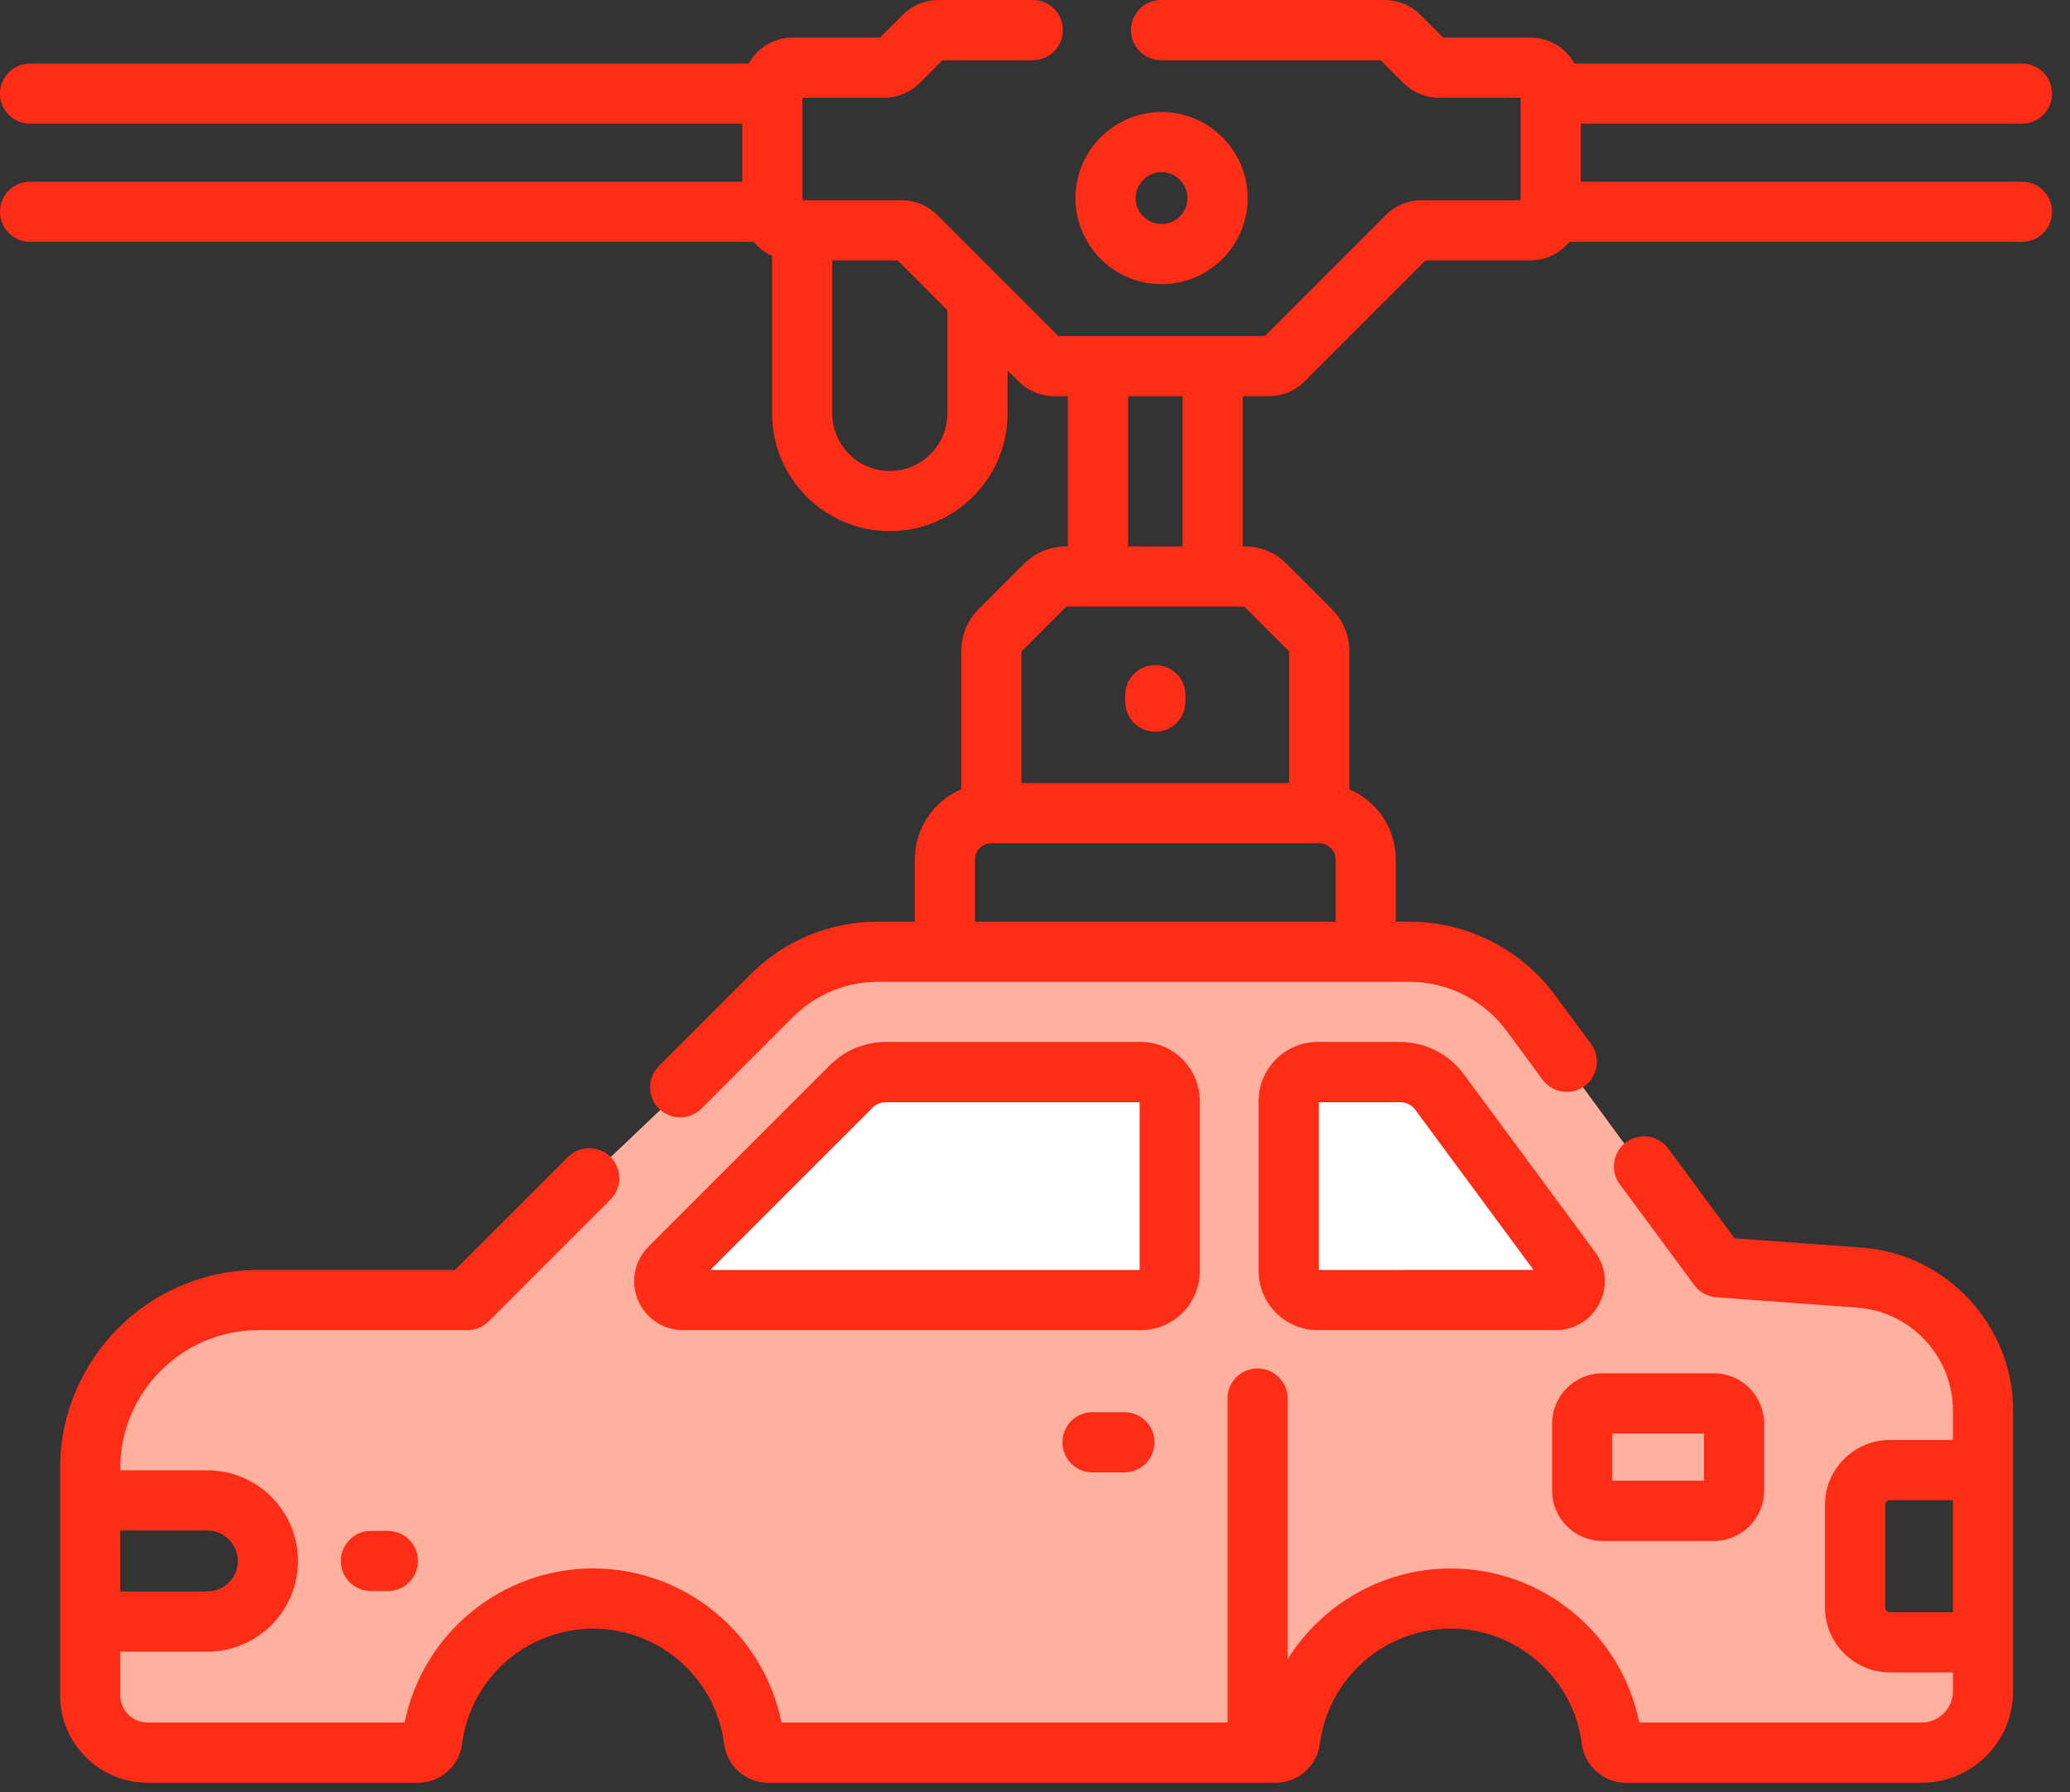 <svg width="67" height="58" viewBox="0 0 67 58" fill="none" xmlns="http://www.w3.org/2000/svg">
<rect x="0" y="0" width="67" height="58" fill="#333333" stroke="none"/>
<path d="M3 45.5V47.5V48.5H7.5L9 50L8.5 51.5L7 52.5H3L2.5 55L4 57H14L14.5 54.5L17 52L21.5 52.5L24.5 57H41.5L42 54.5L47 51.5L51 53L52.5 57H62.5L64 55.5V53H60V48H63.5L64 47V43.5L62 41.5L55.5 41L50 33.5L48 31.5L46.5 31L27.5 30.5L25.5 32L15.5 41.5L14.5 42H6.5L3 45.5Z" fill="#FFB09E"/>
<path d="M42 35V42H50.5L51 41L47.5 36.5L45.5 34.5L42 35Z" fill="white"/>
<path d="M28 35L21.5 41L22 42L36 42.5L38 42V36L37.5 34.5L28 35Z" fill="white"/>
<path d="M38.834 41.136V35.633C38.834 34.579 37.977 33.722 36.924 33.722H28.673C27.99 33.722 27.348 33.989 26.865 34.471L20.99 40.346C20.536 40.8 20.401 41.477 20.647 42.07C20.892 42.663 21.466 43.047 22.108 43.047H36.924C37.977 43.047 38.834 42.19 38.834 41.136ZM36.887 41.1H22.99L28.242 35.848C28.357 35.733 28.51 35.67 28.673 35.67H36.887V41.1H36.887Z" fill="#FF2C16"/>
<path d="M45.318 33.722H42.65C41.596 33.722 40.739 34.58 40.739 35.633V41.136C40.739 42.19 41.596 43.047 42.65 43.047H50.36C50.96 43.047 51.502 42.714 51.772 42.177C52.043 41.641 51.989 41.008 51.632 40.525L51.632 40.525L47.375 34.761C46.895 34.111 46.127 33.722 45.318 33.722ZM42.687 41.1V35.67H45.318C45.511 35.67 45.694 35.762 45.809 35.917L49.636 41.099L42.687 41.1Z" fill="#FF2C16"/>
<path d="M60.261 40.377L56.141 40.075L53.996 37.171C53.677 36.738 53.067 36.647 52.635 36.966C52.202 37.286 52.111 37.895 52.43 38.328L54.84 41.591C55.008 41.82 55.269 41.963 55.552 41.984L60.119 42.319C61.853 42.446 63.211 43.908 63.211 45.647V46.602H61.175C60.014 46.602 59.07 47.546 59.07 48.707V52.02C59.07 53.181 60.014 54.125 61.175 54.125H63.211V54.734C63.211 55.293 62.756 55.748 62.197 55.748H53.059C52.481 52.876 49.934 50.761 46.961 50.761C44.755 50.761 42.784 51.926 41.677 53.7V45.262C41.677 44.724 41.241 44.288 40.703 44.288C40.166 44.288 39.73 44.724 39.73 45.262V55.748H25.296C24.718 52.875 22.17 50.76 19.197 50.76C16.224 50.76 13.676 52.875 13.098 55.748H4.781C4.291 55.748 3.892 55.349 3.892 54.859V53.453H6.711C8.329 53.453 9.645 52.136 9.645 50.519C9.645 48.901 8.329 47.585 6.711 47.585H3.892V47.522C3.892 45.054 5.9 43.047 8.368 43.047H15.132C15.39 43.047 15.638 42.944 15.821 42.761L19.761 38.822C20.141 38.442 20.141 37.825 19.761 37.445C19.38 37.065 18.764 37.065 18.384 37.445L14.729 41.099H8.368C4.826 41.099 1.945 43.981 1.945 47.522V54.86C1.945 56.423 3.217 57.696 4.781 57.696H13.533C14.253 57.696 14.866 57.153 14.958 56.433C15.229 54.309 17.052 52.708 19.197 52.708C21.342 52.708 23.165 54.309 23.436 56.434C23.528 57.153 24.141 57.696 24.861 57.696H41.297C42.017 57.696 42.63 57.153 42.722 56.433C42.993 54.309 44.816 52.708 46.961 52.708C49.106 52.708 50.928 54.309 51.2 56.433C51.292 57.153 51.904 57.696 52.625 57.696H62.197C63.83 57.696 65.158 56.367 65.158 54.734V45.647C65.158 42.893 63.007 40.578 60.261 40.377ZM6.711 49.532C7.255 49.532 7.698 49.975 7.698 50.519C7.698 51.063 7.255 51.506 6.711 51.506H3.892V49.532H6.711ZM61.175 52.178C61.088 52.178 61.017 52.107 61.017 52.02V48.707C61.017 48.62 61.088 48.549 61.175 48.549H63.211V52.178L61.175 52.178Z" fill="#FF2C16"/>
<path d="M50.238 46.072V48.243C50.238 49.141 50.968 49.87 51.865 49.87H55.473C56.37 49.87 57.1 49.141 57.1 48.243V46.072C57.1 45.175 56.37 44.445 55.473 44.445H51.865C50.968 44.445 50.238 45.175 50.238 46.072ZM52.185 46.392H55.153V47.923H52.185V46.392Z" fill="#FF2C16"/>
<path d="M12.006 49.545C11.468 49.545 11.033 49.981 11.033 50.519C11.033 51.057 11.468 51.492 12.006 51.492H12.556C13.094 51.492 13.529 51.057 13.529 50.519C13.529 49.981 13.094 49.545 12.556 49.545H12.006Z" fill="#FF2C16"/>
<path d="M35.362 45.704C34.824 45.704 34.389 46.139 34.389 46.677C34.389 47.215 34.824 47.651 35.362 47.651H36.394C36.931 47.651 37.367 47.215 37.367 46.677C37.367 46.139 36.931 45.704 36.394 45.704H35.362Z" fill="#FF2C16"/>
<path d="M37.394 23.681C37.932 23.681 38.368 23.246 38.368 22.708V22.497C38.368 21.959 37.932 21.523 37.394 21.523C36.856 21.523 36.42 21.959 36.42 22.497V22.708C36.42 23.246 36.856 23.681 37.394 23.681Z" fill="#FF2C16"/>
<path d="M37.596 9.197C39.132 9.197 40.382 7.947 40.382 6.411C40.382 4.875 39.132 3.625 37.596 3.625C36.06 3.625 34.81 4.875 34.81 6.411C34.81 7.947 36.06 9.197 37.596 9.197ZM37.596 5.572C38.059 5.572 38.435 5.948 38.435 6.411C38.435 6.874 38.059 7.25 37.596 7.25C37.133 7.25 36.757 6.874 36.757 6.411C36.757 5.948 37.133 5.572 37.596 5.572Z" fill="#FF2C16"/>
<path d="M65.445 5.88H51.166V4.003H65.445C65.983 4.003 66.419 3.567 66.419 3.03C66.419 2.492 65.983 2.056 65.445 2.056H50.959C50.68 1.555 50.145 1.215 49.532 1.215H46.707L45.97 0.478C45.662 0.17 45.252 0 44.816 0H37.578C37.041 0 36.605 0.436 36.605 0.974C36.605 1.511 37.041 1.947 37.578 1.947H44.686L45.422 2.684C45.73 2.992 46.141 3.162 46.577 3.162H49.218V6.48H46.01C45.574 6.48 45.164 6.65 44.855 6.959L40.939 10.875H34.253L30.337 6.959C30.028 6.65 29.618 6.48 29.182 6.48H25.974V3.162H28.615C29.051 3.162 29.461 2.992 29.77 2.684L30.506 1.947H33.429C33.967 1.947 34.403 1.511 34.403 0.974C34.403 0.436 33.967 0 33.429 0H30.377C29.941 0 29.53 0.17 29.221 0.478L28.485 1.215H25.66C25.047 1.215 24.512 1.555 24.233 2.056H0.974C0.436 2.056 0 2.492 0 3.029C0 3.567 0.436 4.003 0.974 4.003H24.027V5.88H0.974C0.436 5.88 0 6.316 0 6.853C0 7.391 0.436 7.827 0.974 7.827H24.396C24.555 8.021 24.758 8.177 24.99 8.282V13.378C24.99 15.479 26.699 17.189 28.801 17.189C30.902 17.189 32.612 15.479 32.612 13.378V11.988L32.968 12.344C33.277 12.652 33.687 12.822 34.123 12.822H34.563V17.684H34.504C33.99 17.684 33.507 17.885 33.143 18.248L31.678 19.713C31.314 20.077 31.114 20.56 31.114 21.075V25.542C30.23 25.921 29.61 26.799 29.61 27.82V29.828H28.421C26.86 29.828 25.393 30.436 24.289 31.539L21.327 34.501C20.947 34.881 20.947 35.498 21.327 35.878C21.517 36.068 21.767 36.163 22.016 36.163C22.265 36.163 22.514 36.068 22.704 35.878L25.666 32.916C26.402 32.18 27.38 31.775 28.421 31.775H45.625C46.856 31.775 48.028 32.366 48.759 33.356L49.929 34.941C50.249 35.374 50.858 35.465 51.291 35.146C51.723 34.827 51.815 34.217 51.495 33.784L50.326 32.2C49.229 30.715 47.472 29.828 45.625 29.828H45.178V27.82C45.178 26.799 44.557 25.921 43.674 25.542V21.075C43.674 20.56 43.474 20.077 43.11 19.713L41.645 18.248C41.281 17.885 40.798 17.684 40.283 17.684H40.224V12.822H41.069C41.505 12.822 41.915 12.652 42.224 12.343L46.14 8.427H49.532C50.041 8.427 50.496 8.193 50.796 7.827H65.446C65.983 7.827 66.419 7.391 66.419 6.853C66.419 6.316 65.983 5.88 65.445 5.88ZM30.665 13.378C30.665 14.406 29.829 15.242 28.801 15.242C27.773 15.242 26.937 14.406 26.937 13.378V8.427H29.052L30.665 10.04V13.378H30.665ZM31.557 29.828V27.82C31.557 27.527 31.795 27.289 32.088 27.289H42.7C42.993 27.289 43.231 27.527 43.231 27.82V29.828H31.557ZM41.727 21.084V25.342H33.061V21.084L34.513 19.632H40.274L41.727 21.084ZM38.277 17.685H36.511V12.822H38.277V17.685Z" fill="#FF2C16"/>
</svg>
